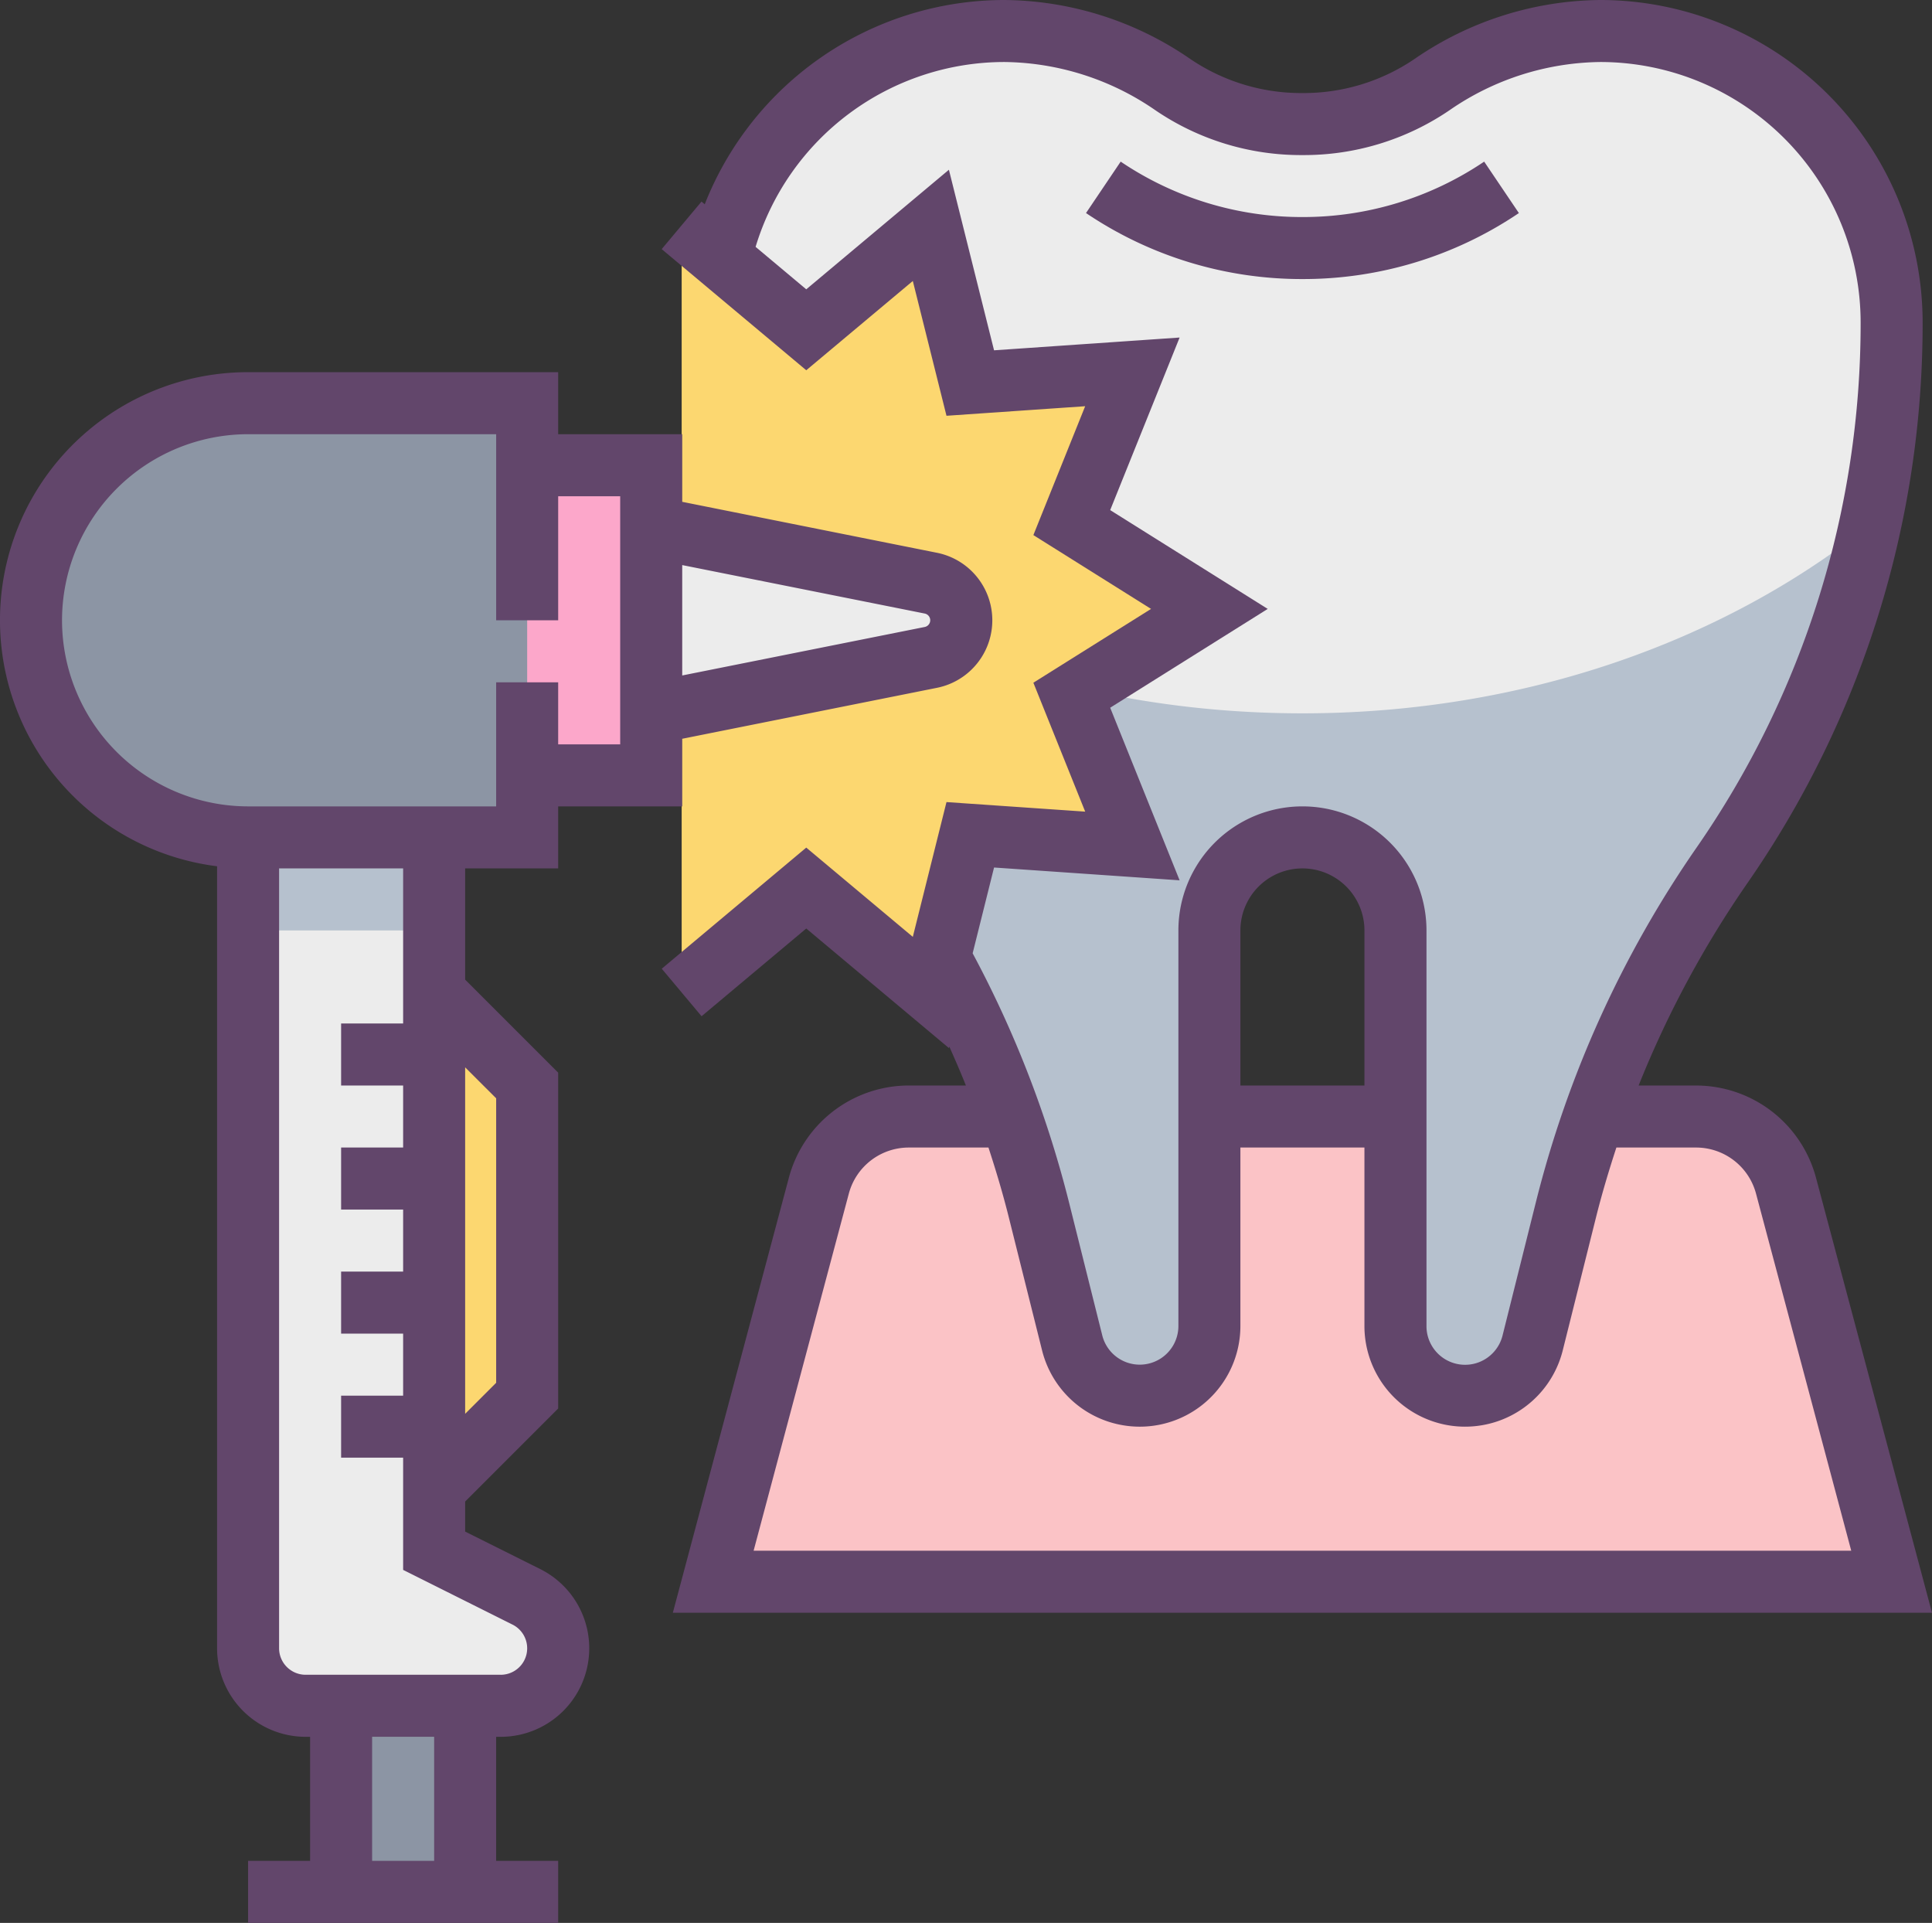 <svg xmlns="http://www.w3.org/2000/svg" width="310.27" height="308.765" viewBox="0 0 310.27 308.765"><rect x="0" y="0" width="310.27" height="308.765" fill="#333333" stroke="none"/><defs><style>.a{fill:#8c95a4;}.b{fill:#fbc3c6;}.c{fill:#fcd770;}.d{fill:#fca7ca;}.e{fill:#ececec;}.f{fill:#b6c1ce;}.g{fill:#62466b;}</style></defs><rect class="a" width="19.92" height="39.841" transform="translate(54.781 263.945)"/><path class="b" d="M356.281,300.3a14.943,14.943,0,0,0-14.437-11.091H215.4A14.948,14.948,0,0,0,200.962,300.3L184,363.909H373.243Z" transform="translate(-69.458 -109.925)"/><path class="c" d="M112,257.208v79.681l14.94-14.94v-49.8Z" transform="translate(-42.279 -97.845)"/><rect class="d" width="24.9" height="49.801" transform="translate(79.681 74.701)"/><path class="e" d="M108.7,336.14l-14.816-7.41V209.208H64V344.4a9.233,9.233,0,0,0,9.233,9.233h31.335a9.232,9.232,0,0,0,4.129-17.49Z" transform="translate(-24.159 -79.726)"/><rect class="f" width="29.881" height="19.92" transform="translate(39.841 129.482)"/><path class="e" d="M326.465,9.208h0a48.385,48.385,0,0,0-27.012,8.6,36.8,36.8,0,0,1-20.832,6.345A36.8,36.8,0,0,1,257.79,17.8a48.385,48.385,0,0,0-27.012-8.6h0A46.775,46.775,0,0,0,184,55.986h0a153.193,153.193,0,0,0,27.231,87.181h0a169.531,169.531,0,0,1,25.08,55.379l5.329,21.31a11.182,11.182,0,0,0,10.852,8.471h0a11.182,11.182,0,0,0,11.19-11.18V153.63a14.939,14.939,0,0,1,14.94-14.94h0a14.939,14.939,0,0,1,14.94,14.94v63.516a11.188,11.188,0,0,0,11.185,11.185h0a11.182,11.182,0,0,0,10.852-8.471l5.329-21.31a169.53,169.53,0,0,1,25.08-55.379h0a153.188,153.188,0,0,0,27.236-87.186h0A46.775,46.775,0,0,0,326.465,9.208Z" transform="translate(-69.458 -4.228)"/><path class="f" d="M280.781,166.865c-35.508,0-67.669-11.554-91.061-30.249A153.036,153.036,0,0,0,213.4,191.262h0a169.529,169.529,0,0,1,25.08,55.379l5.329,21.31a11.186,11.186,0,0,0,22.037-2.709V201.726a14.94,14.94,0,0,1,29.881,0v63.516a11.186,11.186,0,0,0,22.037,2.714l5.329-21.31a169.53,169.53,0,0,1,25.08-55.379h0a153.123,153.123,0,0,0,23.675-54.646C348.45,155.311,316.289,166.865,280.781,166.865Z" transform="translate(-71.617 -52.323)"/><path class="c" d="M260.607,120.928l-22.1-13.855,9.736-24.2-26.036,1.793-6.33-25.319-20.01,16.763-20.01-16.763V182.516l20.01-16.768,20.01,16.768,6.33-25.319,26.036,1.793-9.736-24.2Z" transform="translate(-66.384 -23.154)"/><path class="a" d="M87.681,174.929H42.861A34.861,34.861,0,0,1,8,140.069H8a34.861,34.861,0,0,1,34.861-34.861H87.681Z" transform="translate(-3.02 -40.467)"/><path class="e" d="M212.915,146.192,168,137.208v29.88l44.915-8.984a6.074,6.074,0,0,0,0-11.912Z" transform="translate(-63.418 -52.547)"/><path class="g" d="M86.763,289.4,74.7,283.374v-4.821l14.94-14.94V209.688L74.7,194.748V176.889h14.94v-9.96h19.92V156.073l40.916-8.182a11.057,11.057,0,0,0,0-21.683l-40.916-8.182V107.168H89.642v-9.96h-49.8a39.824,39.824,0,0,0-4.98,79.338V302.119a14.227,14.227,0,0,0,14.213,14.213H49.8v19.92h-9.96v9.96h49.8v-9.96h-9.96v-19.92h.727A14.214,14.214,0,0,0,86.763,289.4Zm-7.082-75.593v45.677l-4.98,4.98V208.832Zm68.84-77.839a1.1,1.1,0,0,1,0,2.151l-38.959,7.789V128.184ZM9.96,137.049a29.911,29.911,0,0,1,29.881-29.881H79.681v29.881h9.96v-19.92H99.6v39.841h-9.96v-9.96h-9.96v19.92H39.841A29.911,29.911,0,0,1,9.96,137.049Zm59.761,199.2h-9.96v-19.92h9.96Zm10.687-29.881H49.074a4.26,4.26,0,0,1-4.253-4.253V176.889h19.92v24.9h-9.96v9.96h9.96v9.96h-9.96v9.96h9.96v9.96h-9.96v9.96h9.96v9.96h-9.96v9.96h9.96v18.018l17.565,8.785a4.252,4.252,0,0,1-1.9,8.058Z" transform="translate(0 -37.447)"/><path class="g" d="M210.386,175.511A19.951,19.951,0,0,0,191.138,190.3L172.5,260.172H374.714L356.079,190.3a19.946,19.946,0,0,0-19.248-14.786H327.6a164.1,164.1,0,0,1,17.49-32.53A157.436,157.436,0,0,0,373.21,52.966,51.815,51.815,0,0,0,321.452,1.208a53.327,53.327,0,0,0-29.8,9.442,31.685,31.685,0,0,1-18.048,5.5,31.685,31.685,0,0,1-18.048-5.5,53.327,53.327,0,0,0-29.8-9.442,51.761,51.761,0,0,0-48.133,32.8l-.518-.433-6.394,7.634L193.927,60.66l17.112-14.333,5.408,21.643,22.271-1.534L230.4,87.129l18.9,11.853-18.9,11.853,8.322,20.7L216.447,130l-5.408,21.643-17.112-14.333L170.72,156.756l6.394,7.634L193.927,150.3l22.913,19.2.06-.234c.926,2.067,1.823,4.143,2.664,6.245Zm126.444,9.96a9.966,9.966,0,0,1,9.622,7.39l15.294,57.351H185.471l15.294-57.351a9.961,9.961,0,0,1,9.622-7.39h12.8c1.215,3.715,2.336,7.465,3.282,11.265l5.329,21.31a16.165,16.165,0,0,0,31.848-3.919V185.471h19.92v28.655a16.165,16.165,0,0,0,31.848,3.919l5.329-21.31c.951-3.81,2.072-7.555,3.287-11.265Zm-53.262-9.96h-19.92v-24.9a9.96,9.96,0,0,1,19.92,0Zm-59.482-35.005,29.8,2.057-11.15-27.714,25.3-15.867-25.3-15.867,11.15-27.709-29.8,2.052-7.251-28.994-22.908,19.2-8.137-6.818a41.778,41.778,0,0,1,39.975-29.681,43.405,43.405,0,0,1,24.228,7.744,41.5,41.5,0,0,0,23.616,7.2,41.53,41.53,0,0,0,23.621-7.2,43.378,43.378,0,0,1,24.223-7.744,41.845,41.845,0,0,1,41.8,41.8,147.547,147.547,0,0,1-26.35,84.348,173.885,173.885,0,0,0-25.822,57.012l-5.329,21.31a6.2,6.2,0,0,1-12.221-1.509V150.611a19.92,19.92,0,0,0-39.841,0v63.516a6.206,6.206,0,0,1-12.226,1.509l-5.329-21.31a174.418,174.418,0,0,0-15.488-40.045Z" transform="translate(-64.445 -1.208)"/><path class="g" d="M349.685,51.161,344.112,42.9a51.955,51.955,0,0,1-29.188,8.9,51.989,51.989,0,0,1-29.188-8.9l-5.568,8.257a61.9,61.9,0,0,0,34.756,10.6A61.871,61.871,0,0,0,349.685,51.161Z" transform="translate(-105.76 -16.948)"/></svg>